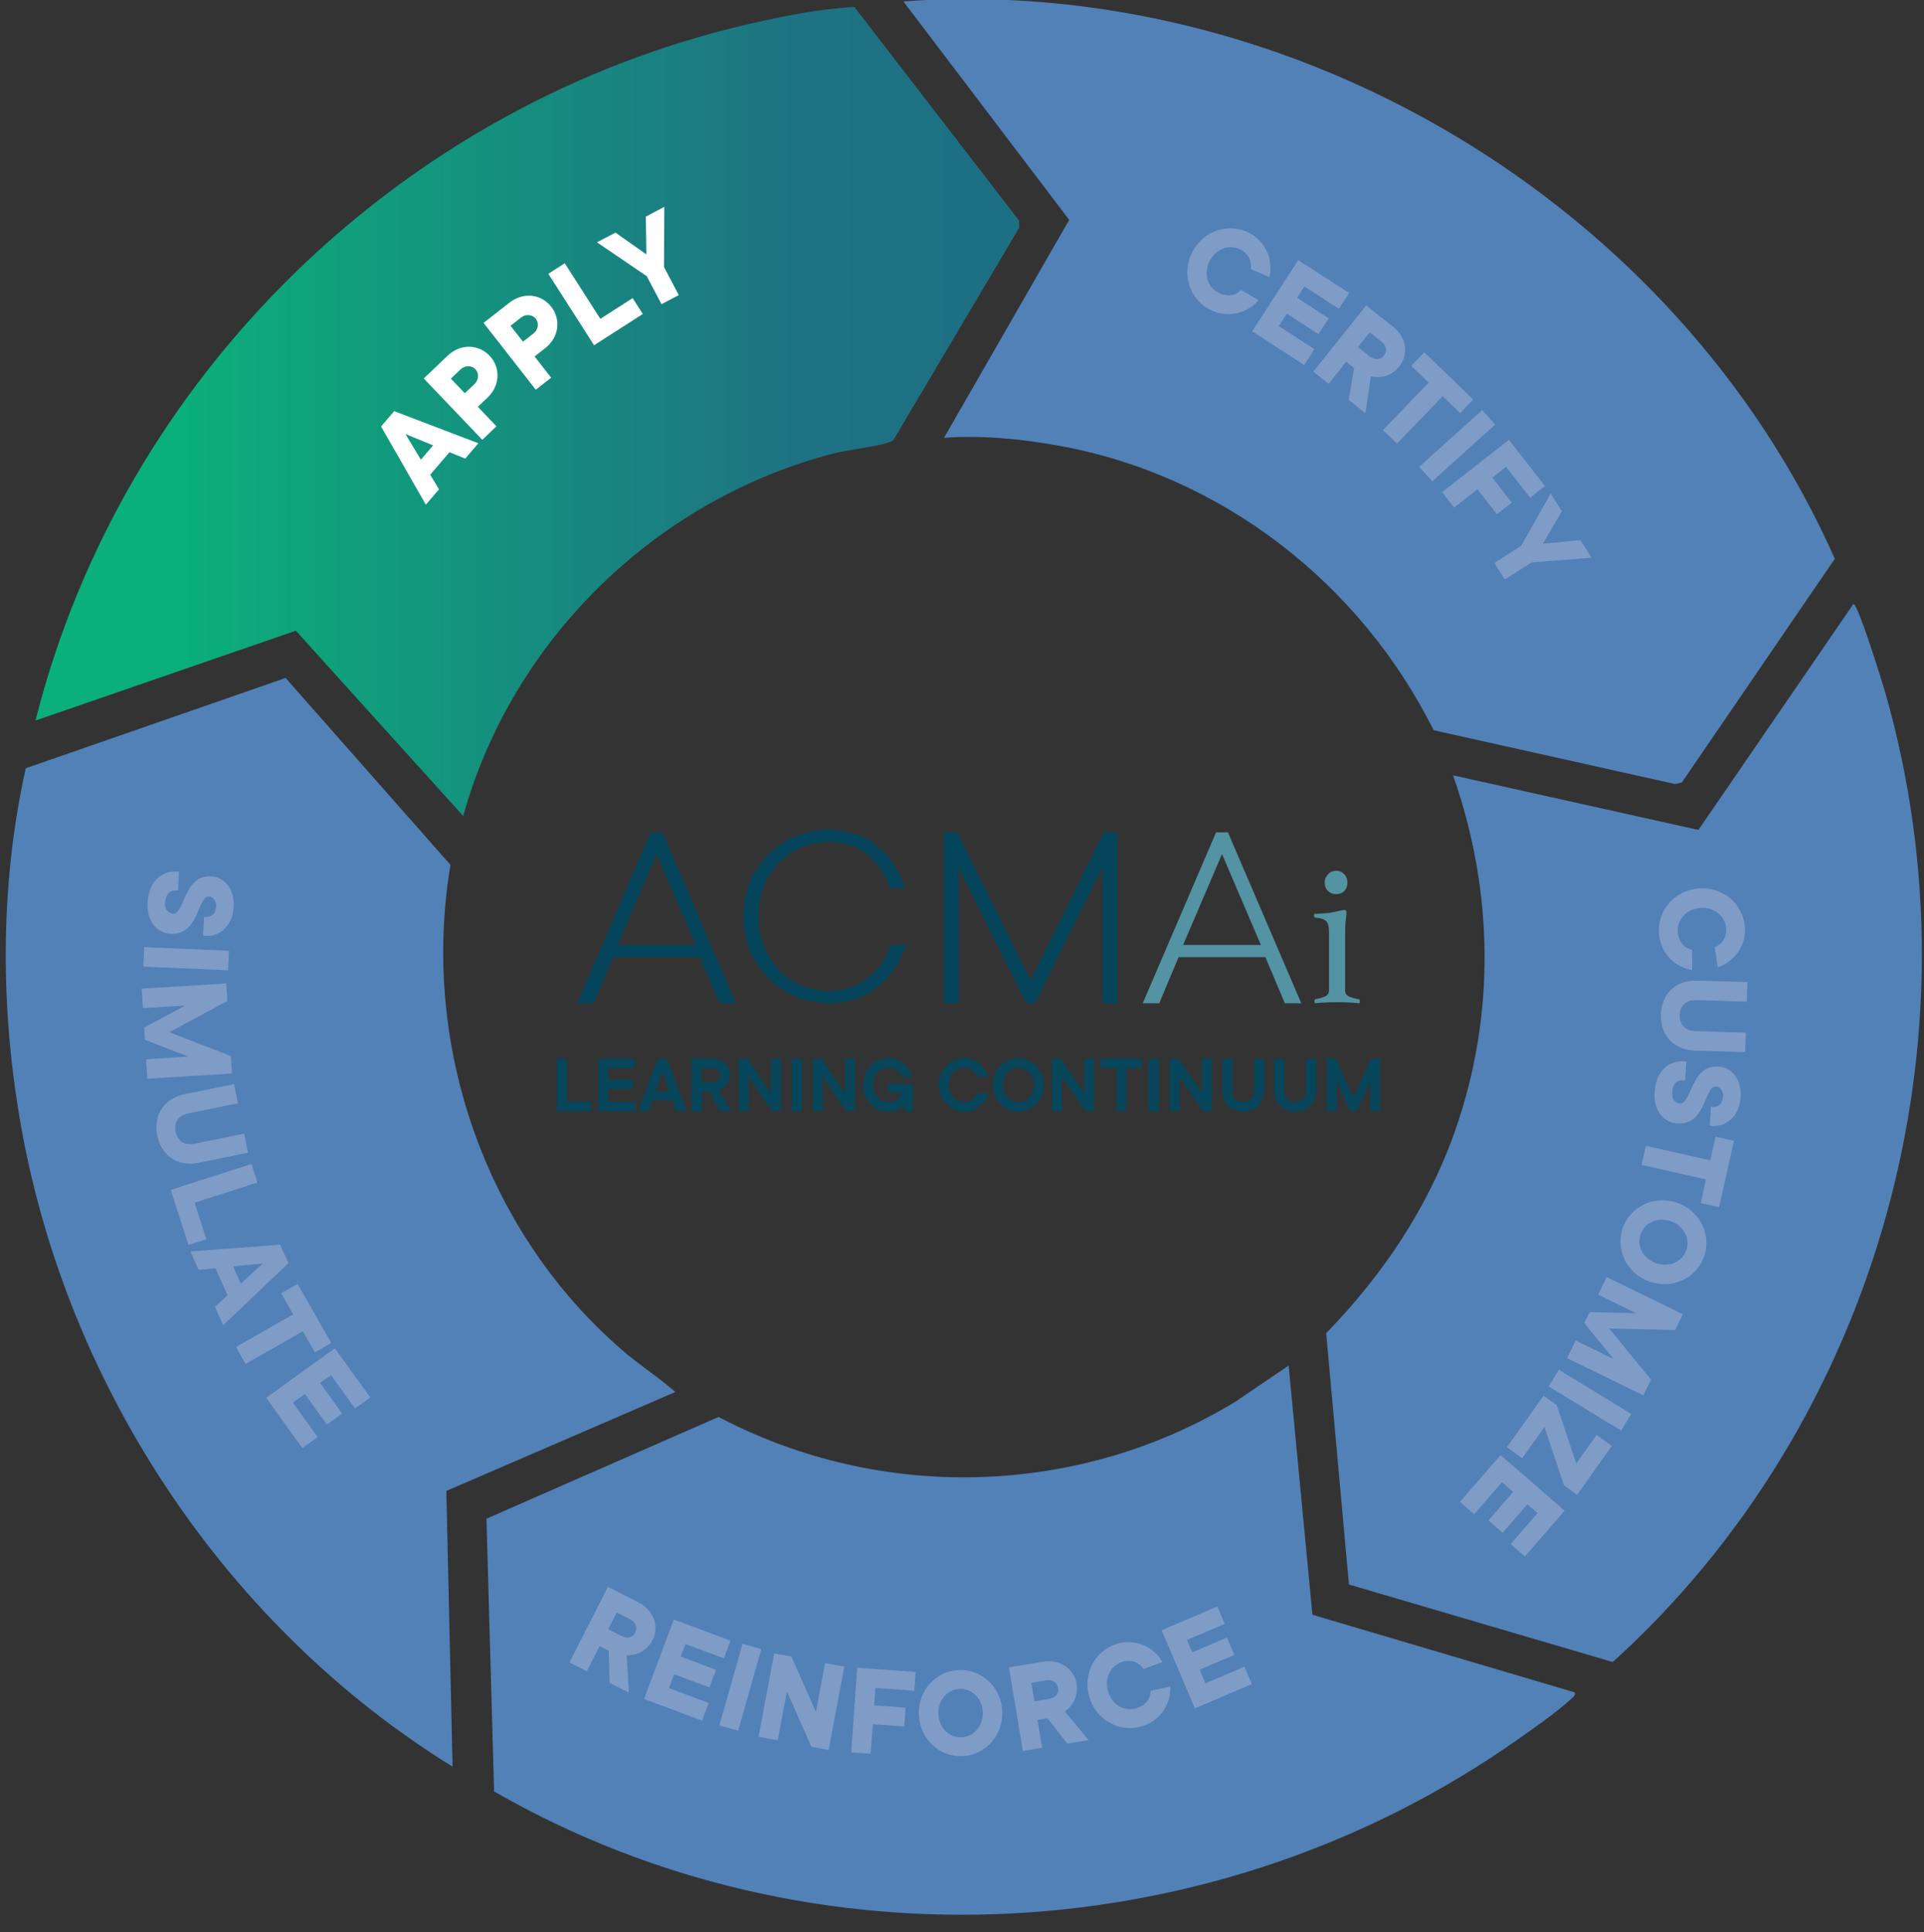 <?xml version="1.0" encoding="UTF-8"?>
<svg id="Layer_1" data-name="Layer 1" xmlns="http://www.w3.org/2000/svg" xmlns:xlink="http://www.w3.org/1999/xlink" viewBox="0 0 567.7 570">
  <rect x="0" y="0" width="567.7" height="570" fill="#333333" stroke="none"/>
  <defs>
    <style>
      .cls-1 {
        fill: #04445a;
      }

      .cls-2 {
        fill: #5393a3;
      }

      .cls-3 {
        fill: #5493a2;
      }

      .cls-4 {
        fill: #7f9cc7;
      }

      .cls-5 {
        fill: #fff;
      }

      .cls-6 {
        fill: url(#New_Gradient_Swatch_1);
      }

      .cls-7 {
        fill: #5181b7;
      }

      .cls-8 {
        fill: #06455a;
      }
    </style>
    <linearGradient id="New_Gradient_Swatch_1" data-name="New Gradient Swatch 1" x1="10.47" y1="121.39" x2="300.74" y2="121.39" gradientUnits="userSpaceOnUse">
      <stop offset=".15" stop-color="#0baf7a"/>
      <stop offset=".25" stop-color="#0ea57b"/>
      <stop offset=".78" stop-color="#1e7283"/>
      <stop offset=".97" stop-color="#1d7083"/>
    </linearGradient>
  </defs>
  <path class="cls-1" d="M191.97,245.57h3.53l21.63,50.41h-4.85l-5.74-13.6h-25.6l-5.74,13.6h-4.85l21.63-50.41ZM205.21,278.78l-11.47-26.8-11.48,26.8h22.95Z"/>
  <path class="cls-1" d="M267.44,278.78c-3.53,10-11.39,17.2-22.95,17.2-13.15,0-25.16-10.48-25.16-25.6s12-25.6,25.16-25.6c11.47,0,19.42,7.2,22.51,17.2h-4.41c-2.74-8-8.83-13.6-18.1-13.6-11.03,0-20.74,8.88-20.74,22s9.71,22,20.74,22c9.27,0,15.45-5.6,18.54-13.6h4.41Z"/>
  <path class="cls-1" d="M278.48,245.57h3.97l21.63,43.61,21.63-43.61h3.97v50.41h-4.41v-40.01l-19.86,40.01h-2.65l-19.86-40.01v40.01h-4.41v-50.41Z"/>
  <path class="cls-2" d="M358.8,245.57h3.53l21.63,50.41h-4.85l-5.74-13.6h-25.6l-5.74,13.6h-4.85l21.63-50.41ZM372.04,278.78l-11.47-26.8-11.48,26.8h22.95Z"/>
  <path class="cls-3" d="M394.29,256.89c-.99,0-1.79.34-2.44,1.03-.66.7-.98,1.5-.98,2.45,0,1.04.32,1.85.97,2.48.65.63,1.45.94,2.45.94s1.72-.31,2.35-.94c.63-.63.94-1.44.94-2.48,0-.96-.31-1.76-.95-2.46-.63-.69-1.4-1.02-2.34-1.02Z"/>
  <path class="cls-3" d="M392.32,295.7c.73-.02,1.48-.03,2.24-.03s1.51.01,2.24.03c.75.02,1.46.05,2.1.1.63.04,1.18.08,1.64.13.27.02.47.04.62.05,0-.04.01-.1.02-.16.02-.25.03-.43.03-.55,0-.35-.13-.44-.28-.48-1.21-.22-2.17-.48-2.85-.79-.76-.34-1.17-.95-1.17-1.75v-17.68c0-1.38.07-2.5.2-3.35.13-.81.19-1.52.19-2.1,0-.55-.24-.66-.61-.66-.32,0-.86.09-1.61.28-.79.2-1.69.38-2.68.55-.66.09-1.47.16-2.5.23-.87.06-1.58.09-2.12.09-.04.21-.07.39-.07.53,0,.27.07.52.58.6,1.57.13,2.6.51,3.1,1.13.5.62.74,1.58.74,2.94v17.43c0,.8-.42,1.4-1.2,1.75-.7.31-1.63.57-2.75.79-.2.04-.33.14-.33.47,0,.08.01.23.06.53.01.07.02.13.03.19.15-.01.35-.03.61-.05.48-.04,1.04-.09,1.67-.13.64-.04,1.35-.08,2.1-.1Z"/>
  <path class="cls-6" d="M136.67,240.73l-49.38-54.66-76.82,26.5C36.17,110.69,118.92,30.48,221.26,7.02c10.04-2.3,20.59-4.43,30.85-4.96l48.58,63.02.04,2.08-37.05,62.55c-.48.49-1.07.7-1.71.9-4.86,1.47-11.53,1.97-16.93,3.41-51.91,13.78-93.97,54.96-108.37,106.72Z"/>
  <path class="cls-7" d="M278.54,129.17l36.94-64.3L266.54.41c114.97-8.25,228.37,59.65,274.85,164.44l-45.12,65.97-2,.49-71.26-15.88c-21.61-43.34-62.58-75.29-110.56-83.93-11.07-1.99-22.74-3.16-33.91-2.34Z"/>
  <path class="cls-7" d="M199.26,410.67l-67.56,29.18,1.84,81.34c-66.23-40.88-113.05-110.94-127.08-187.57C.02,298.43-.17,261.59,7.6,226.65l76.67-26.64,48.65,55.15c-8.86,52.84,10.12,107.95,50.45,142.97,5.09,4.43,10.82,8.08,15.89,12.52Z"/>
  <path class="cls-7" d="M398.02,467.44l-6.72-74.13c16.66-17.15,29.97-36.86,37.97-59.52,12.09-34.22,11.48-70.9-.53-105.05l72.4,16.1,45.72-66.65c1.39-.05,8.64,23.44,9.39,26.06,29.27,102.09-1.96,215.05-80.38,286.08l-77.85-22.87Z"/>
  <path class="cls-7" d="M380.23,402.86l7.02,73.52,77.46,22.92c.17,1.02-.68,1.48-1.32,2.07-4.41,4.05-10.76,8.41-15.73,11.91-88.29,62.18-207.83,69.28-301.87,15.22l-2.26-80.46,68.5-30.02c47.86,25.21,106.31,23.62,152.5-4.51l15.69-10.64Z"/>
  <g>
    <path class="cls-8" d="M164.3,312.28h2.97v12.73h7.29v2.84h-10.26v-15.57Z"/>
    <path class="cls-8" d="M176.54,312.28h10.75v2.84h-7.79v3.34h7.17v2.84h-7.17v3.71h8.03v2.84h-11v-15.57Z"/>
    <path class="cls-8" d="M194.09,312.28h2.72l5.81,15.57h-3.09l-1.11-3.21h-5.93l-1.11,3.21h-3.09l5.81-15.57ZM197.42,321.92l-1.98-5.68-1.98,5.68h3.95Z"/>
    <path class="cls-8" d="M204.1,312.28h6.18c2.97,0,5.19,2.22,5.19,4.82,0,1.76-.82,2.87-1.68,3.58-.49.42-1.04.77-1.66.99l3.71,6.18h-3.34l-3.21-5.68h-2.22v5.68h-2.97v-15.57ZM210.27,319.33c1.26,0,2.22-.99,2.22-2.1s-.96-2.1-2.22-2.1h-3.21v4.2h3.21Z"/>
    <path class="cls-8" d="M217.94,312.28h2.6l6.92,10.13v-10.13h2.97v15.57h-2.6l-6.92-10.13v10.13h-2.97v-15.57Z"/>
    <path class="cls-8" d="M233.63,312.28h2.97v15.57h-2.97v-15.57Z"/>
    <path class="cls-8" d="M239.81,312.28h2.6l6.92,10.13v-10.13h2.97v15.57h-2.6l-6.92-10.13v10.13h-2.97v-15.57Z"/>
    <path class="cls-8" d="M266.63,326.37c-.37.32-.77.59-1.21.82-.77.4-1.85.79-3.24.79-4.08,0-7.54-3.46-7.54-7.91s3.46-7.91,7.54-7.91c3.56,0,6.2,2.6,6.92,5.56h-3.09c-.4-1.36-1.73-2.72-3.83-2.72-2.47,0-4.57,2.1-4.57,5.07s2.1,5.07,4.57,5.07c1.56,0,2.55-.69,3.14-1.41.35-.42.62-.91.82-1.43h-4.08v-2.6h7.29v8.16h-2.1l-.62-1.48Z"/>
    <path class="cls-8" d="M291.59,322.42c-.72,2.97-3.36,5.56-7.04,5.56-4.08,0-7.54-3.46-7.54-7.91s3.46-7.91,7.54-7.91c3.56,0,6.2,2.6,6.92,5.56h-3.09c-.4-1.36-1.73-2.72-3.83-2.72-2.47,0-4.57,2.1-4.57,5.07s2.1,5.07,4.57,5.07c2.13,0,3.44-1.36,3.95-2.72h3.09Z"/>
    <path class="cls-8" d="M308.02,320.07c0,4.45-3.46,7.91-7.54,7.91s-7.54-3.46-7.54-7.91,3.46-7.91,7.54-7.91,7.54,3.46,7.54,7.91ZM295.91,320.07c0,2.97,2.1,5.07,4.57,5.07s4.57-2.1,4.57-5.07-2.1-5.07-4.57-5.07-4.57,2.1-4.57,5.07Z"/>
    <path class="cls-8" d="M310.37,312.28h2.6l6.92,10.13v-10.13h2.97v15.57h-2.6l-6.92-10.13v10.13h-2.97v-15.57Z"/>
    <path class="cls-8" d="M329.4,315.13h-4.57v-2.84h12.11v2.84h-4.57v12.73h-2.97v-12.73Z"/>
    <path class="cls-8" d="M338.92,312.28h2.97v15.57h-2.97v-15.57Z"/>
    <path class="cls-8" d="M345.1,312.28h2.6l6.92,10.13v-10.13h2.97v15.57h-2.59l-6.92-10.13v10.13h-2.97v-15.57Z"/>
    <path class="cls-8" d="M360.67,312.28h2.97v9.64c0,1.98,1.24,3.21,3.21,3.21s3.21-1.24,3.21-3.21v-9.64h2.97v9.64c0,3.46-2.6,6.06-6.18,6.06s-6.18-2.6-6.18-6.06v-9.64Z"/>
    <path class="cls-8" d="M375.99,312.28h2.97v9.64c0,1.98,1.24,3.21,3.21,3.21s3.21-1.24,3.21-3.21v-9.64h2.97v9.64c0,3.46-2.6,6.06-6.18,6.06s-6.18-2.6-6.18-6.06v-9.64Z"/>
    <path class="cls-8" d="M391.44,312.28h2.6l5.31,11.49,5.31-11.49h2.6v15.57h-2.97v-8.65l-3.95,8.65h-1.98l-3.95-8.65v8.65h-2.97v-15.57Z"/>
  </g>
  <path class="cls-5" d="M112.44,125.82l3.87-4.53,24.83,9.48-3.87,4.53-4.65-1.89-5.68,6.64,2.59,4.31-3.87,4.53-13.21-23.06ZM127.8,131.38l-8.15-3.31,4.53,7.54,3.62-4.23Z"/>
  <path class="cls-5" d="M125.04,111.65l7.04-6.72c3.74-3.57,9.07-3.44,12.36,0,3.29,3.45,3.17,8.78-.57,12.35l-2.87,2.74,5.48,5.75-4.17,3.98-17.28-18.1ZM140.03,113.27c1.29-1.23,1.34-3.2.24-4.35-1.1-1.15-3.06-1.2-4.36.04l-2.87,2.74,4.11,4.31,2.87-2.74Z"/>
  <path class="cls-5" d="M142.68,95.26l7.67-5.99c4.07-3.18,9.37-2.53,12.3,1.22,2.94,3.76,2.29,9.05-1.78,12.23l-3.13,2.45,4.89,6.26-4.54,3.55-15.41-19.72ZM157.44,98.35c1.41-1.1,1.65-3.05.67-4.3-.98-1.25-2.93-1.49-4.34-.39l-3.13,2.45,3.67,4.69,3.13-2.45Z"/>
  <path class="cls-5" d="M161.79,80.78l4.85-3.11,10.5,16.39,9.53-6.11,3,4.68-14.38,9.22-13.5-21.07Z"/>
  <path class="cls-5" d="M190.84,81.49l-14.69-10,5.45-2.87,9.12,6.42-.16-11.14,5.45-2.87-.08,17.77,4.35,8.26-5.1,2.68-4.35-8.26Z"/>
  <path class="cls-4" d="M371.33,88.56c-3.18,3.74-8.82,5.56-14.31,2.79-6.06-3.06-8.48-10.52-5.26-16.9,3.22-6.38,10.66-8.86,16.72-5.8,5.28,2.67,7.2,8.31,6.08,13.08l-5.5-2.33c.33-2.06-.43-4.44-3.09-5.79-3.23-1.63-7.21-.26-9.07,3.43-1.86,3.69-.6,7.71,2.63,9.34,2.84,1.43,5.22.68,6.67-.86l5.14,3.04Z"/>
  <path class="cls-4" d="M383.06,76.74l15.01,9.7-3.02,4.67-10.17-6.58-2.16,3.34,9.34,6.04-3.02,4.67-9.34-6.04-2.37,3.67,10.51,6.79-3.02,4.67-15.35-9.92,13.59-21.02Z"/>
  <path class="cls-4" d="M403.12,90.09l7.92,6.31c4.07,3.24,4.58,8.27,1.88,11.66-3.46,4.4-8.4,2.95-8.43,2.93l-1.6,10.92-4.97-3.96,1.63-9.37-2.33-1.86-5.2,6.52-4.5-3.59,15.6-19.57ZM404.11,105.1c1.58,1.26,3.23,1.05,4.22-.19.99-1.24.83-2.89-.75-4.15l-3.42-2.72-3.47,4.35,3.42,2.72Z"/>
  <path class="cls-4" d="M421.54,112.9l-5.14-4.97,3.86-4,14.43,13.93-3.86,4-5.14-4.97-13.52,14-4.14-4,13.52-14Z"/>
  <path class="cls-4" d="M437.34,120.97l3.85,4.28-18.59,16.75-3.85-4.28,18.59-16.75Z"/>
  <path class="cls-4" d="M445.23,129.78l10.64,13.61-4.38,3.43-7.1-9.08-4.07,3.18,5.75,7.35-4.38,3.43-5.75-7.35-6.88,5.38-3.55-4.54,19.71-15.41Z"/>
  <path class="cls-4" d="M448.8,161.08l8.75-15.47,3.31,5.19-5.64,9.62,11.09-1.08,3.31,5.19-17.72,1.39-7.87,5.02-3.09-4.86,7.87-5.02Z"/>
  <path class="cls-4" d="M499.34,286.19c-4.84-.76-9.34-4.62-9.84-10.76-.55-6.77,4.54-12.73,11.67-13.31,7.13-.58,13.12,4.47,13.67,11.24.48,5.9-3.33,10.47-7.99,12.01l-.88-5.91c1.93-.79,3.57-2.68,3.33-5.65-.29-3.6-3.54-6.29-7.66-5.95-4.12.34-6.89,3.51-6.59,7.11.26,3.17,2.15,4.81,4.21,5.24l.09,5.97Z"/>
  <path class="cls-4" d="M515.59,289.74l-.18,5.76-14.89-.45c-3.02-.09-4.82,1.6-4.9,4.42-.09,2.82,1.61,4.62,4.63,4.71l14.89.45-.18,5.76-14.89-.45c-6.15-.19-10.2-4.48-10.01-10.64.19-6.15,4.48-10.2,10.64-10.01l14.89.45Z"/>
  <path class="cls-4" d="M497.24,318.75c-2.24-.3-3.5.74-3.81,3.1-.29,2.21.74,3.5,2.12,3.68,3.74.49,3.18-12,12.04-10.83,3.74.49,6.65,4.28,5.92,9.79-.7,5.32-4.49,8.22-9.02,7.63l.33-5.57c2.01.26,3.3-.73,3.57-2.74.23-1.77-.75-3.1-1.97-3.26-3.54-.47-2.99,12.03-12.04,10.83-3.94-.52-6.85-4.31-6.07-10.21.75-5.71,4.54-8.62,9.27-8l-.33,5.57Z"/>
  <path class="cls-4" d="M504.63,342.33l1.57-6.98,5.43,1.22-4.4,19.57-5.43-1.22,1.57-6.98-18.99-4.27,1.26-5.62,18.99,4.27Z"/>
  <path class="cls-4" d="M494.74,354.81c6.78,2.27,10.29,9.28,8.13,15.72s-9.19,9.9-15.97,7.63c-6.78-2.27-10.29-9.28-8.13-15.72,2.16-6.44,9.19-9.9,15.97-7.63ZM488.74,372.69c3.92,1.31,7.71-.51,8.86-3.94,1.15-3.43-.78-7.17-4.69-8.49-3.92-1.31-7.71.51-8.86,3.94-1.15,3.43.78,7.17,4.69,8.49Z"/>
  <path class="cls-4" d="M496.55,387.73l-2.26,4.64-19.46-.43,12.32,15.07-2.26,4.64-22.49-10.97,2.52-5.18,11.25,5.49-8.72-10.66,1.57-3.21,13.77.31-11.25-5.49,2.53-5.18,22.49,10.97Z"/>
  <path class="cls-4" d="M481.33,417.13l-3,4.92-21.37-13.03,3-4.92,21.37,13.03Z"/>
  <path class="cls-4" d="M459.32,414.51l5.76,17.26,5.99-8.42,4.53,3.22-10.24,14.41-3.88-2.76-5.76-17.26-6.56,9.23-4.53-3.22,10.82-15.21,3.88,2.76Z"/>
  <path class="cls-4" d="M461.66,445.68l-11.72,13.5-4.2-3.65,7.94-9.15-3-2.6-7.29,8.4-4.2-3.65,7.29-8.4-3.3-2.86-8.2,9.45-4.2-3.65,11.98-13.8,18.9,16.41Z"/>
  <path class="cls-4" d="M179.36,468.14l9.03,4.59c4.64,2.36,6.15,7.18,4.19,11.04-2.5,5.01-7.63,4.59-7.67,4.57l.64,11.02-5.67-2.88-.29-9.51-2.66-1.35-3.78,7.44-5.13-2.61,11.34-22.31ZM183.35,482.64c1.81.92,3.37.38,4.09-1.04.72-1.42.23-3-1.57-3.92l-3.89-1.98-2.52,4.96,3.9,1.98Z"/>
  <path class="cls-4" d="M198.8,477.77l16.74,6.27-1.95,5.21-11.34-4.25-1.39,3.72,10.41,3.9-1.95,5.21-10.41-3.9-1.53,4.09,11.72,4.39-1.95,5.21-17.11-6.41,8.78-23.43Z"/>
  <path class="cls-4" d="M219.1,484.95l5.54,1.57-6.84,24.07-5.54-1.57,6.84-24.07Z"/>
  <path class="cls-4" d="M228.45,487.78l5.07.96,7.23,16.32,2.72-14.44,5.66,1.07-4.64,24.59-5.07-.96-7.23-16.32-2.72,14.44-5.66-1.07,4.64-24.59Z"/>
  <path class="cls-4" d="M252.92,492.02l17.24,1.23-.39,5.55-11.49-.82-.37,5.15,9.31.66-.39,5.55-9.31-.66-.62,8.72-5.75-.41,1.78-24.96Z"/>
  <path class="cls-4" d="M271.12,505.92c-.31-7.14,4.97-12.94,11.76-13.23,6.79-.29,12.54,5.03,12.85,12.17.31,7.14-4.97,12.94-11.76,13.23-6.79.29-12.54-5.03-12.85-12.17ZM289.97,505.11c-.18-4.13-3.24-7.02-6.85-6.86-3.61.15-6.42,3.3-6.24,7.42.18,4.13,3.24,7.02,6.85,6.86,3.61-.15,6.42-3.3,6.24-7.42Z"/>
  <path class="cls-4" d="M297.71,491.9l9.99-1.66c5.13-.85,9.21,2.13,9.92,6.4.96,5.52-3.42,8.22-3.46,8.23l7.05,8.49-6.27,1.04-5.88-7.48-2.94.49,1.37,8.23-5.68.95-4.11-24.69ZM309.52,501.21c2-.33,2.94-1.7,2.68-3.26-.26-1.57-1.59-2.55-3.59-2.22l-4.31.72.91,5.49,4.31-.72Z"/>
  <path class="cls-4" d="M345.33,497.51c.23,4.9-2.64,10.08-8.55,11.81-6.52,1.9-13.38-1.89-15.38-8.75-2-6.86,1.74-13.75,8.26-15.65,5.68-1.66,10.93,1.15,13.37,5.41l-5.61,2.05c-1.17-1.73-3.35-2.95-6.2-2.12-3.47,1.01-5.45,4.73-4.29,8.7,1.16,3.97,4.82,6.04,8.29,5.03,3.05-.89,4.28-3.07,4.28-5.18l5.83-1.29Z"/>
  <path class="cls-4" d="M342.75,480.95l16.45-7,2.18,5.12-11.15,4.75,1.56,3.65,10.23-4.36,2.18,5.12-10.23,4.36,1.71,4.02,11.51-4.9,2.18,5.12-16.81,7.16-9.8-23.03Z"/>
  <path class="cls-4" d="M52.53,262.75c-2.25-.27-3.5.78-3.78,3.14-.27,2.21.78,3.5,2.16,3.66,3.75.46,3.06-12.03,11.94-10.95,3.75.46,6.69,4.21,6.02,9.74-.65,5.32-4.41,8.27-8.94,7.72l.28-5.57c2.01.24,3.29-.76,3.54-2.77.22-1.77-.78-3.1-2.01-3.25-3.55-.43-2.87,12.06-11.94,10.95-3.94-.48-6.89-4.24-6.17-10.15.7-5.72,4.45-8.66,9.19-8.09l-.28,5.57Z"/>
  <path class="cls-4" d="M67.54,280.5l-.25,5.75-25-1.07.25-5.75,25,1.07Z"/>
  <path class="cls-4" d="M66.79,290.14l.32,5.15-17.14,9.22,18.15,7.04.32,5.15-24.98,1.54-.36-5.75,12.49-.77-12.84-4.98-.22-3.57,12.13-6.52-12.49.77-.36-5.75,24.98-1.54Z"/>
  <path class="cls-4" d="M69.06,319.85l1.15,5.64-14.6,2.97c-2.96.6-4.32,2.66-3.76,5.43.56,2.76,2.62,4.13,5.58,3.52l14.6-2.97,1.15,5.64-14.6,2.97c-6.03,1.23-10.95-2.03-12.18-8.06-1.23-6.03,2.03-10.95,8.06-12.18l14.6-2.97Z"/>
  <path class="cls-4" d="M74.2,343.38l1.76,5.48-18.53,5.95,3.46,10.78-5.29,1.7-5.22-16.26,23.83-7.65Z"/>
  <path class="cls-4" d="M82.68,367.21l2.42,5.45-19.25,18.31-2.42-5.45,3.71-3.38-3.54-7.99-5,.48-2.42-5.45,26.5-1.97ZM71.04,378.68l6.5-5.92-8.75.84,2.25,5.08Z"/>
  <path class="cls-4" d="M86.51,387.75l-3.54-6.21,4.83-2.76,9.94,17.42-4.83,2.76-3.54-6.21-16.91,9.64-2.85-5,16.91-9.64Z"/>
  <path class="cls-4" d="M98.81,397.76l10.45,14.5-4.51,3.25-7.08-9.83-3.22,2.32,6.5,9.02-4.51,3.25-6.5-9.02-3.54,2.55,7.32,10.15-4.51,3.25-10.68-14.82,20.3-14.63Z"/>
</svg>
